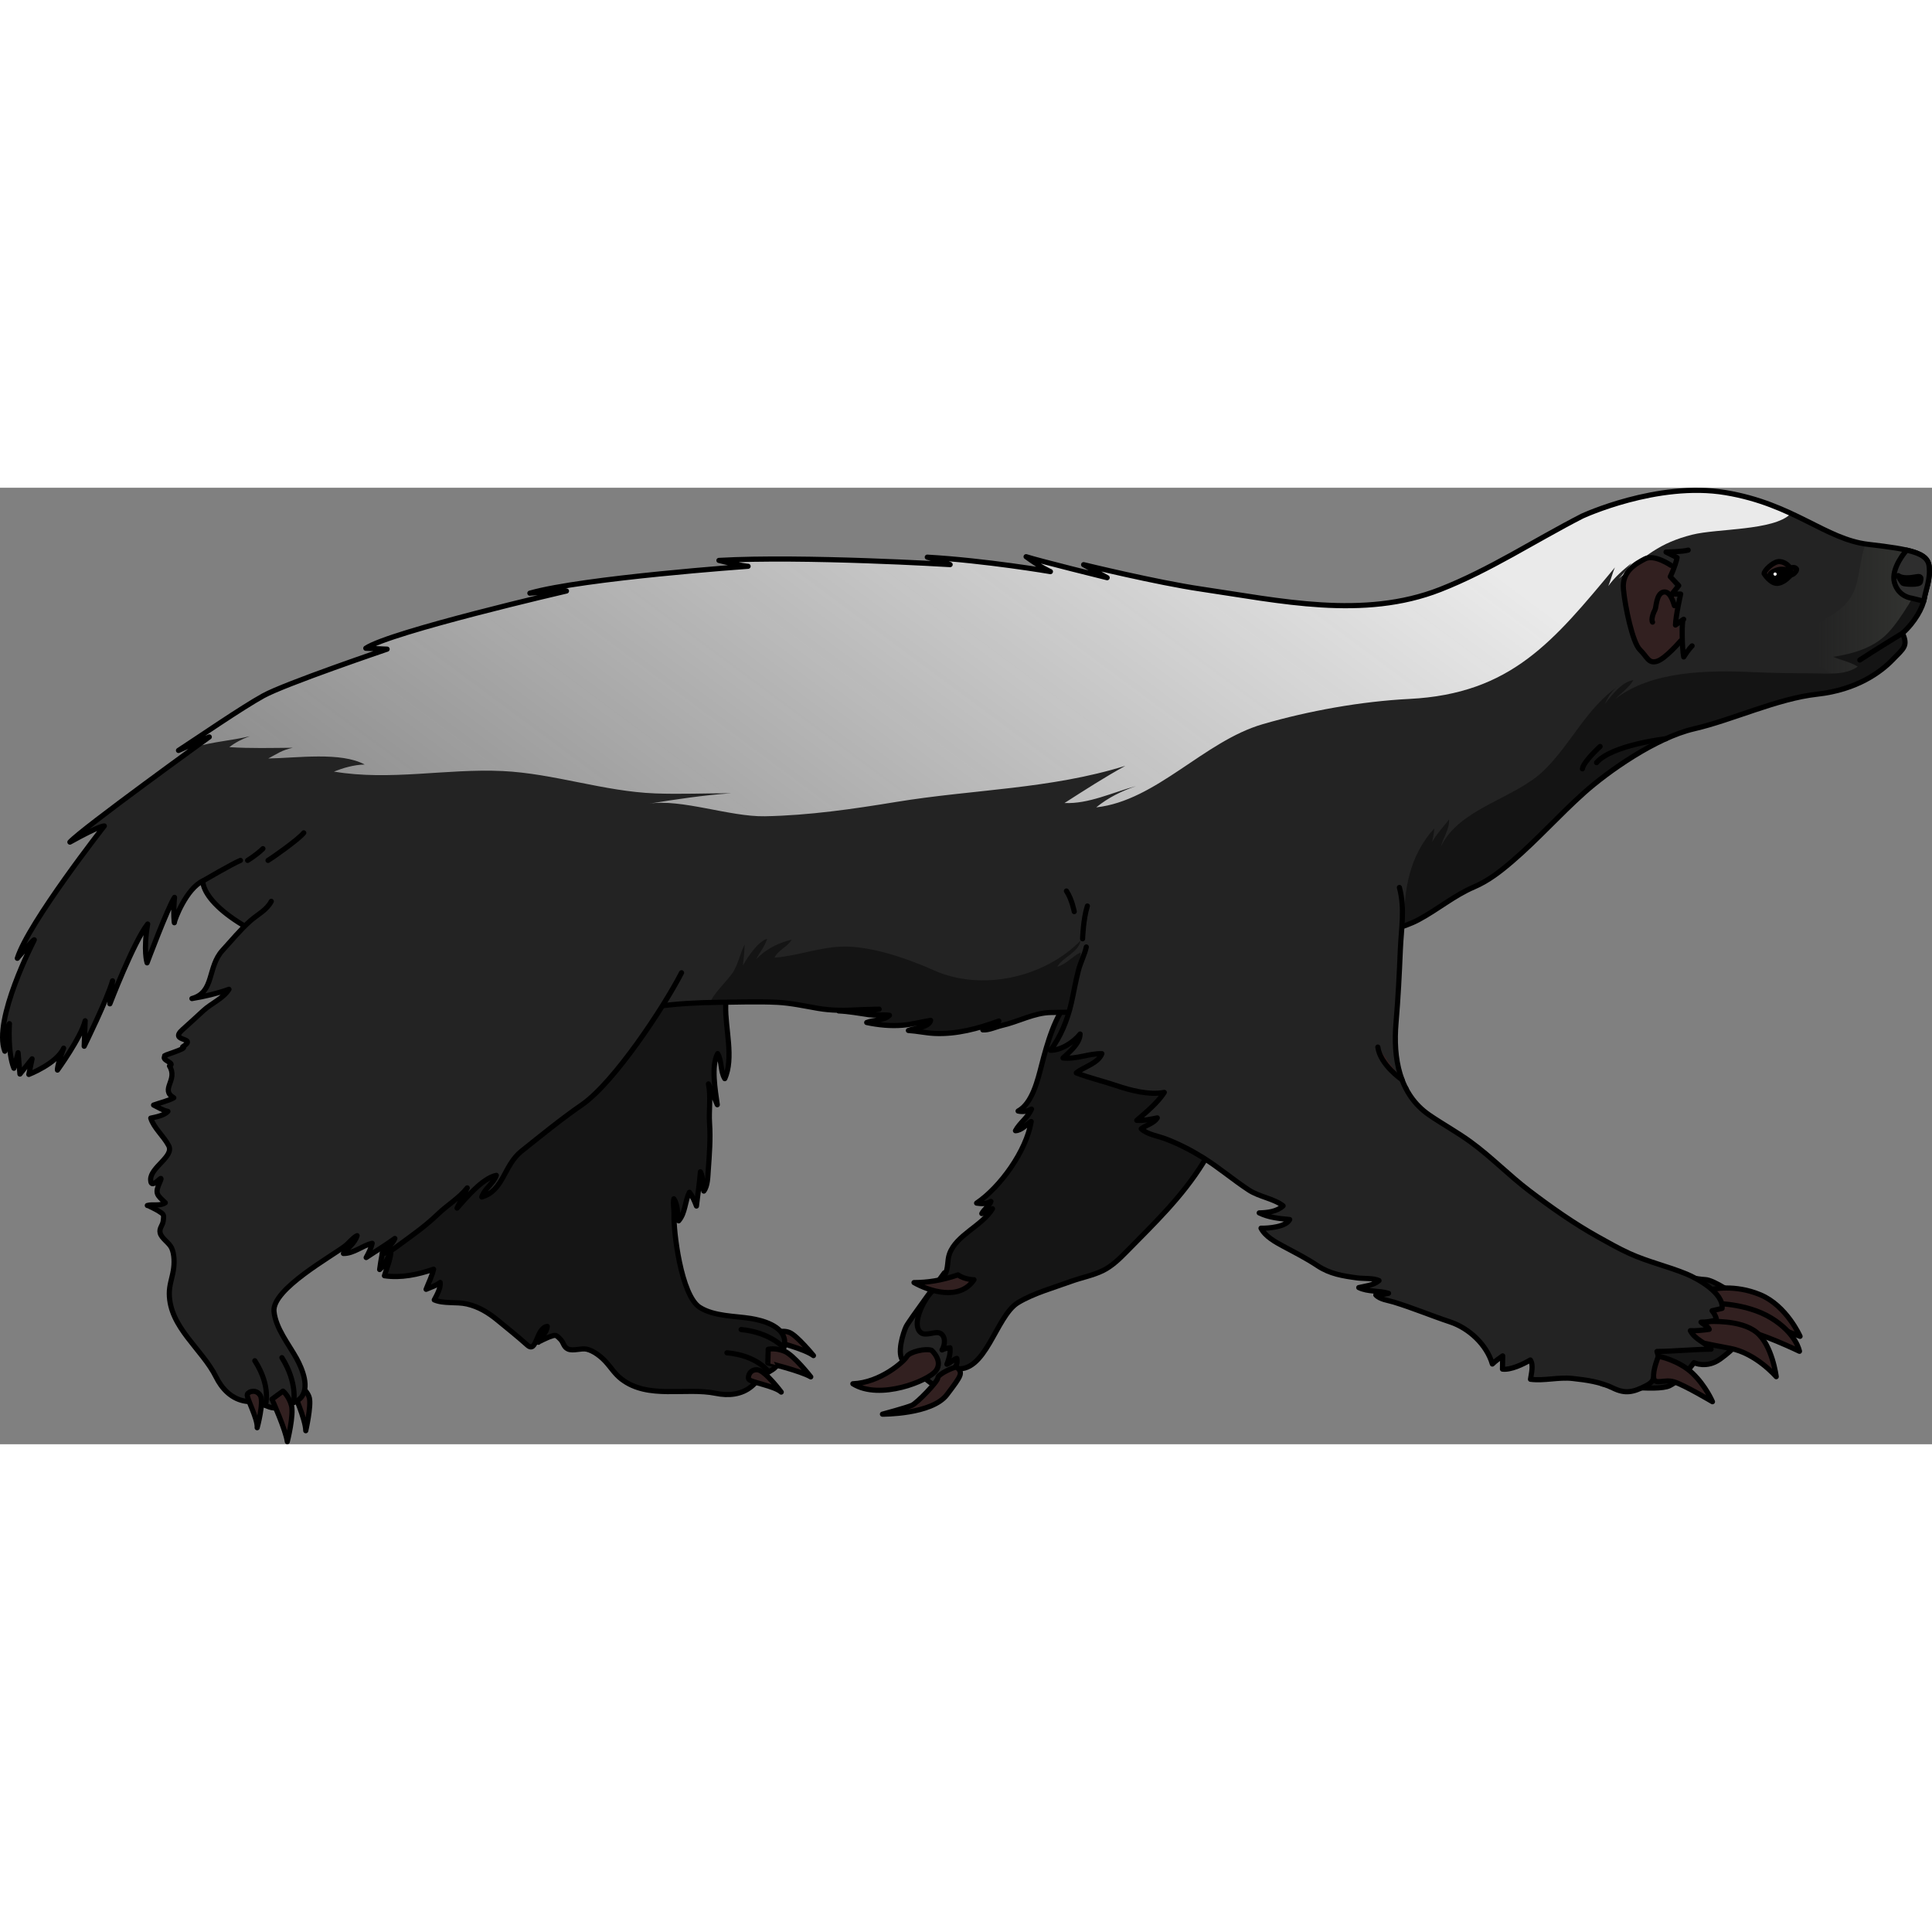 <?xml version="1.0" encoding="utf-8"?>
<!-- Created by: Science Figures, www.sciencefigures.org, Generator: Science Figures Editor -->
<!DOCTYPE svg PUBLIC "-//W3C//DTD SVG 1.1//EN" "http://www.w3.org/Graphics/SVG/1.1/DTD/svg11.dtd">
<svg version="1.1" id="Layer_1" xmlns="http://www.w3.org/2000/svg" xmlns:xlink="http://www.w3.org/1999/xlink" 
	 width="800px" height="800px" viewBox="0 0 374.137 185.23" enable-background="new 0 0 374.137 185.23"
	 xml:space="preserve">
<rect x="0" y="0" width="374.137" height="185.23" fill="#808080" stroke="none"/>
<g>
	<g>
		<path fill="#322020" stroke="#000000" stroke-linecap="round" stroke-linejoin="round" stroke-miterlimit="10" d="
			M157.528,168.061c0,0-3.142-3.837-4.609-4.46c-1.467-0.627-3.381,0.156-3.381,0.156l0.434,1.526
			C149.971,165.284,155.821,166.755,157.528,168.061z"/>
		<path fill="#151515" d="M63.015,87.099c-3.741,7.25,3.486,16.051,1.892,23.714c1.814-0.634,3.144-2.68,3.955-4.294
			c0.327,2.364-0.863,4.452-1.932,6.406c1.433-0.717,2.852-2.756,3.386-4.297c0.734,1.762,0.224,3.691,0.269,5.524
			c0.061,2.606,0.557,5.188,0.887,7.793c0.561,4.382,1.844,8.722-0.08,12.868c1.305-2.193,2.387-4.326,3.262-6.643
			c0.646,1.964-0.135,4.379-0.048,6.43c0.08,1.879,0.34,3.75,0.39,5.637c0.094,3.794-1.008,7.48-1.479,11.16
			c1.078-0.885,1.431-2.146,2.173-3.217c-0.151,1.428-0.823,3.014-1.243,4.419c3.234,0.479,6.514-0.225,9.522-1.268
			c-0.282,1.298-0.979,2.634-1.454,3.897c0.928-0.409,1.945-0.706,2.729-1.334c0.141,1.057-0.641,2.438-1.147,3.383
			c1.815,0.786,4.31,0.328,6.331,0.794c2.279,0.526,4.126,1.646,5.984,3.177c1.891,1.557,3.87,3.134,5.709,4.786
			c1.865,1.683,1.646-3.303,3.86-3.628c-0.084,1.272-1.274,1.984-1.722,3.074c0.049-0.123,1.826-0.935,2.031-1.005
			c1.318-0.442,1.256-0.573,2.262,0.454c0.598,0.609,0.583,1.477,1.438,1.859c1.024,0.457,2.544-0.227,3.667,0.04
			c1.285,0.308,2.686,1.378,3.613,2.39c1.088,1.182,1.801,2.42,3.105,3.412c5.18,3.953,12.35,1.536,18.289,2.748
			c2.381,0.49,4.917,0.27,6.863-1.337c0.895-0.737,1.464-1.64,2.393-2.271c1.152-0.786,2.314-0.983,2.887-2.484
			c0.428-1.137,1.275-2.987,1.133-4.188c-0.336-2.822-4.334-3.872-6.569-4.23c-3.042-0.488-7.126-0.398-9.869-2.153
			c-3.626-2.331-5.099-14.771-4.978-17.969c0.036-1.019-0.249-2.112-0.031-3.044c0.852,1.293,0.643,2.849,0.934,4.26
			c1.316-1.519,1.2-3.815,2.084-5.531c0.613,0.797,1.005,1.732,1.361,2.67c0.239-2.162,0.607-4.418,0.762-6.635
			c0.652,1.214,0.28,2.543,0.666,3.738c0.773-1.008,0.764-2.781,0.861-4.064c0.215-2.975,0.455-6.084,0.248-9.076
			c-0.168-2.465,0.295-5.196-0.214-7.621c0.563,1.348,1.147,2.689,1.712,4.039c-0.376-2.719-1.236-7.486,0.066-9.908
			c0.867,1.463,0.479,3.371,1.381,4.859c1.808-4.024,0.063-9.74,0.182-14.123c0.142-4.996,1.298-9.771,1.777-14.716
			c0.722-7.555-0.375-14.452-2.354-21.816"/>
		<path fill="none" stroke="#000000" stroke-linecap="round" stroke-linejoin="round" stroke-miterlimit="10" d="M63.015,87.099
			c-3.741,7.25,3.486,16.051,1.892,23.714c1.814-0.634,3.144-2.68,3.955-4.294c0.327,2.364-0.863,4.452-1.932,6.406
			c1.433-0.717,2.852-2.756,3.386-4.297c0.734,1.762,0.224,3.691,0.269,5.524c0.061,2.606,0.557,5.188,0.887,7.793
			c0.561,4.382,1.844,8.722-0.08,12.868c1.305-2.193,2.387-4.326,3.262-6.643c0.646,1.964-0.135,4.379-0.048,6.43
			c0.08,1.879,0.34,3.75,0.39,5.637c0.094,3.794-1.008,7.48-1.479,11.16c1.078-0.885,1.431-2.146,2.173-3.217
			c-0.151,1.428-0.823,3.014-1.243,4.419c3.234,0.479,6.514-0.225,9.522-1.268c-0.282,1.298-0.979,2.634-1.454,3.897
			c0.928-0.409,1.945-0.706,2.729-1.334c0.141,1.057-0.641,2.438-1.147,3.383c1.815,0.786,4.31,0.328,6.331,0.794
			c2.279,0.526,4.126,1.646,5.984,3.177c1.891,1.557,3.87,3.134,5.709,4.786c1.865,1.683,1.646-3.303,3.86-3.628
			c-0.084,1.272-1.274,1.984-1.722,3.074c0.049-0.123,1.826-0.935,2.031-1.005c1.318-0.442,1.256-0.573,2.262,0.454
			c0.598,0.609,0.583,1.477,1.438,1.859c1.024,0.457,2.544-0.227,3.667,0.04c1.285,0.308,2.686,1.378,3.613,2.39
			c1.088,1.182,1.801,2.42,3.105,3.412c5.18,3.953,12.35,1.536,18.289,2.748c2.381,0.49,4.917,0.27,6.863-1.337
			c0.895-0.737,1.464-1.64,2.393-2.271c1.152-0.786,2.314-0.983,2.887-2.484c0.428-1.137,1.275-2.987,1.133-4.188
			c-0.336-2.822-4.334-3.872-6.569-4.23c-3.042-0.488-7.126-0.398-9.869-2.153c-3.626-2.331-5.099-14.771-4.978-17.969
			c0.036-1.019-0.249-2.112-0.031-3.044c0.852,1.293,0.643,2.849,0.934,4.26c1.316-1.519,1.2-3.815,2.084-5.531
			c0.613,0.797,1.005,1.732,1.361,2.67c0.239-2.162,0.607-4.418,0.762-6.635c0.652,1.214,0.28,2.543,0.666,3.738
			c0.773-1.008,0.764-2.781,0.861-4.064c0.215-2.975,0.455-6.084,0.248-9.076c-0.168-2.465,0.295-5.196-0.214-7.621
			c0.563,1.348,1.147,2.689,1.712,4.039c-0.376-2.719-1.236-7.486,0.066-9.908c0.867,1.463,0.479,3.371,1.381,4.859
			c1.808-4.024,0.063-9.74,0.182-14.123c0.142-4.996,1.298-9.771,1.777-14.716c0.722-7.555-0.375-14.452-2.354-21.816"/>
		<path fill="#322020" stroke="#000000" stroke-linecap="round" stroke-linejoin="round" stroke-miterlimit="10" d="M151.29,175.13
			c0,0-3.086-4.111-4.529-4.309c-1.449-0.201-2.045,1.213-1.762,1.813C145.286,173.235,149.949,173.912,151.29,175.13z"/>
		<path fill="#322020" stroke="#000000" stroke-linecap="round" stroke-linejoin="round" stroke-miterlimit="10" d="
			M157.006,172.183c0,0-3.311-4.244-5.09-4.963s-3.15-0.387-3.15-0.387l-0.072,2.646C148.694,169.48,155.1,171.046,157.006,172.183z
			"/>
		<path fill="none" stroke="#000000" stroke-linecap="round" stroke-linejoin="round" stroke-miterlimit="10" d="M148.848,171.226
			c0,0-2.125-3.177-8.078-3.706"/>
		<path fill="none" stroke="#000000" stroke-linecap="round" stroke-linejoin="round" stroke-miterlimit="10" d="M151.782,166.544
			c0,0-2.584-2.965-8.26-3.532"/>
	</g>
	<path fill="#232323" d="M182.872,152.044c0,0-6.882,9.326-7.396,10.391c-0.511,1.066-1.972,5.4-0.454,6.824
		c1.51,1.427,3.066,2.354,3.066,2.354s3.012,2.567,3.18,2.378c0.17-0.188,2.025-0.636,2.299-0.896
		c0.272-0.261,4.402-4.542,4.492-5.353c0.087-0.813,2.233-6.314,2.168-7.351C190.162,159.359,182.872,152.044,182.872,152.044z"/>
	<path fill="none" stroke="#000000" stroke-linecap="round" stroke-linejoin="round" stroke-miterlimit="10" d="M182.872,152.044
		c0,0-6.882,9.326-7.396,10.391c-0.511,1.066-1.972,5.4-0.454,6.824c1.51,1.427,3.066,2.354,3.066,2.354s3.012,2.567,3.18,2.378
		c0.17-0.188,2.025-0.636,2.299-0.896c0.272-0.261,4.402-4.542,4.492-5.353c0.087-0.813,2.233-6.314,2.168-7.351
		C190.162,159.359,182.872,152.044,182.872,152.044z"/>
	<path fill="#151515" d="M310.299,173.558c0,0,10.584,1.543,13.025,0.333c2.443-1.207,4.711-4.462,4.711-4.462
		s2.449,1.201,5.082-0.703s4.67-3.99,4.867-6.359c0.199-2.371-0.574-3.87-1.036-4.938c-0.462-1.069-5.169-4.044-6.7-4.084
		c-1.533-0.039-5.834-1.031-7.73-0.85c-1.898,0.182-8.719,3.696-9.23,3.938c-0.513,0.24-6.448,10.213-6.448,10.213L310.299,173.558z
		"/>
	<path fill="none" stroke="#000000" stroke-linecap="round" stroke-linejoin="round" stroke-miterlimit="10" d="M310.299,173.558
		c0,0,10.584,1.543,13.025,0.333c2.443-1.207,4.711-4.462,4.711-4.462s2.449,1.201,5.082-0.703s4.67-3.99,4.867-6.359
		c0.199-2.371-0.574-3.87-1.036-4.938c-0.462-1.069-5.169-4.044-6.7-4.084c-1.533-0.039-5.834-1.031-7.73-0.85
		c-1.898,0.182-8.719,3.696-9.23,3.938c-0.513,0.24-6.448,10.213-6.448,10.213L310.299,173.558z"/>
	<path fill="#322020" stroke="#000000" stroke-linecap="round" stroke-linejoin="round" stroke-miterlimit="10" d="M331.5,155.25
		c0,0,4.33-1.087,9.409,1.039c5.079,2.125,7.677,8.041,7.677,8.041s-6.269-2.396-7.1-2.873c-0.83-0.476-6.186-2.687-6.402-2.621
		c-0.213,0.065-2.955-0.346-2.955-0.346S331.288,157.685,331.5,155.25z"/>
	<path fill="#322020" stroke="#000000" stroke-linecap="round" stroke-linejoin="round" stroke-miterlimit="10" d="M331.512,157.949
		c0,0,6.582-0.162,11.488,2.838c4.898,2.998,5.473,6.441,5.473,6.441s-7.772-3.745-11.498-4.27
		c-3.727-0.525-6.717-1.828-6.951-3.014C329.786,158.759,331.512,157.949,331.512,157.949z"/>
	<path fill="#322020" stroke="#000000" stroke-linecap="round" stroke-linejoin="round" stroke-miterlimit="10" d="M330.926,161.475
		c0,0,6.123-0.425,9.205,2.056c3.086,2.482,3.84,8.615,3.84,8.615s-3.91-4.551-8.909-5.482c-5.001-0.932-7.015-1.437-7.015-1.437
		S325.213,162.287,330.926,161.475z"/>
	<path fill="#151515" d="M207.245,99.182c-2.86,2.595-4.535,8.754-5.51,12.526c-0.771,2.984-1.83,7.512-4.578,8.996
		c0.867,0.2,1.846,0.063,2.596-0.38c-0.682,1.636-2.307,2.68-3.107,4.189c1.159-0.048,2.082-1.169,3.052-1.784
		c-0.956,5.732-6.009,12.729-10.577,15.805c0.938,0.15,1.923,0.182,2.776-0.329c-0.31,0.861-1.354,1.538-1.771,2.353
		c0.7-0.303,1.42-0.623,2.071-0.934c-1.978,3.293-7,5.058-8.323,8.719c-0.502,1.384-0.159,2.783-0.946,4.145
		c-0.782,1.357-2.067,2.619-3.067,3.862c-1.107,1.375-3.382,5.729-1.559,7.246c0.953,0.794,2.785-0.315,3.711,0.113
		c1.098,0.511,1.086,2.135,0.412,3.259c0.463-0.273,1.072-0.34,1.545-0.424c0.115,1.15-0.197,2.16-0.602,3.199
		c0.717-0.256,1.26-0.945,1.92-1.149c0.168,0.728-0.035,1.476-0.549,1.917c6.139,1.382,8.043-10.068,12.396-12.705
		c3.009-1.822,6.98-2.914,10.265-4.117c1.996-0.73,4.251-1.141,6.197-2.096c1.683-0.828,3.168-2.246,4.491-3.598
		c5.431-5.539,10.743-10.575,14.897-17.256c4.121-6.629,7.447-13.752,10.545-20.946"/>
	<path fill="none" stroke="#000000" stroke-linecap="round" stroke-linejoin="round" stroke-miterlimit="10" d="M207.245,99.182
		c-2.86,2.595-4.535,8.754-5.51,12.526c-0.771,2.984-1.83,7.512-4.578,8.996c0.867,0.2,1.846,0.063,2.596-0.38
		c-0.682,1.636-2.307,2.68-3.107,4.189c1.159-0.048,2.082-1.169,3.052-1.784c-0.956,5.732-6.009,12.729-10.577,15.805
		c0.938,0.15,1.923,0.182,2.776-0.329c-0.31,0.861-1.354,1.538-1.771,2.353c0.7-0.303,1.42-0.623,2.071-0.934
		c-1.978,3.293-7,5.058-8.323,8.719c-0.502,1.384-0.159,2.783-0.946,4.145c-0.782,1.357-2.067,2.619-3.067,3.862
		c-1.107,1.375-3.382,5.729-1.559,7.246c0.953,0.794,2.785-0.315,3.711,0.113c1.098,0.511,1.086,2.135,0.412,3.259
		c0.463-0.273,1.072-0.34,1.545-0.424c0.115,1.15-0.197,2.16-0.602,3.199c0.717-0.256,1.26-0.945,1.92-1.149
		c0.168,0.728-0.035,1.476-0.549,1.917c6.139,1.382,8.043-10.068,12.396-12.705c3.009-1.822,6.98-2.914,10.265-4.117
		c1.996-0.73,4.251-1.141,6.197-2.096c1.683-0.828,3.168-2.246,4.491-3.598c5.431-5.539,10.743-10.575,14.897-17.256
		c4.121-6.629,7.447-13.752,10.545-20.946"/>
	<path fill="#232323" d="M373.581,15.182c-0.303-2.542-3.434-3.255-11.76-4.216c-8.32-0.96-14.434-7.814-27.66-10.023
		c-13.23-2.208-27.764,4.546-27.764,4.546c-9.178,4.702-17.895,10.452-27.498,14.215c-14.882,5.835-31.118,2.143-46.316-0.087
		c-8.567-1.258-22.738-4.72-22.738-4.72l4.557,2.521c0,0-13.143-3.241-15.695-4.065c2.846,2.09,4.709,2.886,4.709,2.886
		s-12.498-2.138-23.845-2.795c3.579,1.046,4.424,1.439,4.424,1.439s-28.368-1.731-44.772-0.809c4.266,1.074,5.643,1.132,5.643,1.132
		s-31.799,2.247-42.254,5.209c5.879-0.471,7.086-0.419,7.086-0.419s-34.081,7.882-38.859,11.085
		c2.234,0.095,4.126,0.174,4.126,0.174s-19.735,6.693-23.96,9.023c-4.227,2.33-12.551,8.071-16.439,10.595
		c4.74-2.129,5.961-2.615,5.961-2.615S15.876,66.032,13.536,68.622c5.99-3.331,6.67-3.125,6.67-3.125S5.517,84.228,3.354,91.125
		c3.975-4.671,3.234-3.447,3.234-3.447s-8.008,15.428-5.656,21.439c-0.034-3.584,0.895-5.336,0.895-5.336s-0.389,5.538,0.869,8.636
		c0.602-2.125,0.808-3.012,0.808-3.012l0.356,4.136l2.356-2.947l-0.636,3.02c0,0,5.422-2.101,6.746-5.09
		c-1.344,3.525-1.199,4.248-1.199,4.248s4.555-6.288,5.367-9.552c-0.191,4.933-0.191,4.933-0.191,4.933s4.494-9.127,5.492-12.668
		c-0.516,4.457-0.516,4.457-0.516,4.457s4.599-11.988,7.318-15.457c-0.889,5.158-0.117,7.519-0.117,7.519s4.034-10.758,5.317-12.676
		c-0.29,3.034-0.04,5.375-0.019,4.837c0.021-0.537,2.324-6.532,5.486-8.01c0.189,3.949,7.65,10.768,25.344,15.517
		c5.557,1.49,11.203,2.635,16.859,3.643c3.123,0.559,6.254,1.064,9.394,1.53c1.431,0.211,2.965,0.602,4.403,0.532
		c0.981-0.047,1.961-0.165,2.945-0.168c0.807-0.001,2.599-0.114,2.91,0.943c-1.439,1.02-2.98,1.877-4.256,3.135
		c2.027,0.26,4.313-1.346,6.357-1.554c1.65-0.167,3.383-0.286,5.036-0.098c-1.103,0.751-2.866,1.331-3.532,2.648
		c0.945,0.13,2.08-0.587,2.975-0.86c2.23-0.679,4.586-1.189,6.864-1.631c3.794-0.731,7.862-0.715,11.577-1.84
		c-1.539,0.5-3.025,1.313-4.462,2.064c-1.571,0.821-3.346,1.521-4.806,2.527c0.951,0.181,2.061-0.291,2.975-0.52
		c2.515-0.633,4.994-1.258,7.563-1.604c3.887-0.521,7.809-0.725,11.724-0.768c3.812-0.042,7.604-0.188,11.412-0.002
		c2.61,0.131,5.278,0.723,7.857,1.168c2.546,0.439,5.202,0.442,7.769,0.282c1.328-0.083,2.718-0.063,4.082-0.124
		c-0.857,0.149-1.713,0.328-2.523,0.402c-1.773,0.163-3.557,0.012-5.328-0.063c1.953,0.087,3.889,0.446,5.826,0.726
		c1.352,0.194,2.703-0.053,4.019,0.117c-0.947,1.043-3.168,0.87-4.409,1.404c2.271,0.48,4.635,0.715,6.965,0.521
		c1.836-0.154,3.627-0.661,5.418-0.934c-0.276,1.414-3.332,1.515-4.311,1.957c1.678,0.098,3.336,0.483,5.023,0.567
		c4.311,0.205,8.496-0.938,12.5-2.403c-0.602,0.888-2.138,1.315-3.107,1.718c1.131,0.098,2.594-0.61,3.689-0.857
		c3.18-0.713,6.221-2.455,9.498-2.51c3.48-0.058,6.852-0.045,10.318-0.547c8.119-1.175,15.979-3.689,23.895-5.805
		c9.09-2.427,18.244-4.71,27.039-8.142c3.313-1.291,6.842-1.802,9.983-3.494c3.749-2.014,6.872-4.689,10.702-6.323
		c2.762-1.18,5.08-2.991,7.381-4.963c4.871-4.171,9.15-9.008,13.928-13.28c4.586-4.096,13.857-10.66,21.306-12.384
		c7.456-1.718,16.081-5.848,23.833-6.703c7.756-0.852,12.391-4.368,14.586-6.641c2.198-2.273,3.059-2.667,1.942-5.17
		c2.433-2.177,3.942-5.009,4.208-6.668C372.903,19.843,373.879,17.728,373.581,15.182z"/>
	<linearGradient id="SVGID_1_" gradientUnits="userSpaceOnUse" x1="351.851" y1="24.848" x2="393.827" y2="24.848">
		<stop  offset="0.005" style="stop-color:#454941;stop-opacity:0"/>
		<stop  offset="0.98" style="stop-color:#454241"/>
	</linearGradient>
	<path fill="url(#SVGID_1_)" d="M368.429,28.171c2.433-2.177,3.942-5.009,4.208-6.668c0.266-1.66,1.242-3.775,0.943-6.321
		c-0.303-2.542-3.434-3.255-11.76-4.216c-0.188-0.021-0.369-0.062-0.556-0.089c-0.634,1.711-0.962,3.808-1.381,6.138
		c-0.565,3.145-1.673,5.199-4.224,7.012c-1.977,1.404-4.957,2.691-6.131,4.906c-1.238,2.333-0.41,3.845,1.711,5.117
		c1.832,1.1,3.195,1.5,4.669,3.064c0.521,0.552,1.013,1.123,1.491,1.704c4.528-1.462,7.471-3.804,9.086-5.477
		C368.685,31.068,369.545,30.674,368.429,28.171z"/>
	<path fill="#141414" d="M204.743,92.746c1.086-1.86,4.139-2.751,4.516-5.051c-7.049,7.198-19.152,9.869-28.355,5.777
		c-4.75-2.113-10.564-4.158-15.783-4.567c-5.34-0.418-10.029,1.7-15.127,2.091c0.65-1.47,2.557-2.091,3.313-3.478
		c-2.59,0.625-5.045,1.815-6.861,3.802c0.618-1.297,1.717-2.587,2.119-3.979c-1.803,0.523-3.79,3.563-4.699,5.172
		c0.143-1.325,0.307-2.679,0.336-4.067c-0.89,1.736-1.195,3.69-2.273,5.416c-0.76,1.216-4.496,4.905-4.229,5.751l0.061,0.071
		c0.458-0.011,0.918-0.026,1.378-0.03c3.812-0.042,7.604-0.188,11.412-0.002c2.61,0.131,5.278,0.723,7.857,1.168
		c2.546,0.439,5.202,0.442,7.769,0.282c1.328-0.083,2.718-0.063,4.082-0.124c-0.857,0.149-1.713,0.328-2.523,0.402
		c-1.773,0.163-3.557,0.012-5.328-0.063c1.953,0.087,3.889,0.446,5.826,0.726c1.352,0.194,2.703-0.053,4.019,0.117
		c-0.947,1.043-3.168,0.87-4.409,1.404c2.271,0.48,4.635,0.715,6.965,0.521c1.836-0.154,3.627-0.661,5.418-0.934
		c-0.276,1.414-3.332,1.515-4.311,1.957c1.678,0.098,3.336,0.483,5.023,0.567c4.311,0.205,8.496-0.938,12.5-2.403
		c-0.602,0.888-2.138,1.315-3.107,1.718c1.131,0.098,2.594-0.61,3.689-0.857c3.18-0.713,6.221-2.455,9.498-2.51
		c1.294-0.021,2.57-0.04,3.845-0.072c0.685-1.414,0.585-2.73,0.833-4.393c0.372-2.497,1.236-4.588,1.061-7.178
		C207.746,90.685,206.359,92.38,204.743,92.746z"/>
	<path fill="#141414" d="M372.288,16.343c-1.295,1.704-1.461,4.36-2.648,6.221c-1.199,1.882-2.543,4.004-4.089,5.607
		c-2.785,2.888-6.736,3.983-10.556,4.577c1.41,0.6,3.433,1.033,4.764,1.892c-2.574,1.789-5.965,1.293-9.082,1.293
		c-3.732,0-7.477-0.06-11.164-0.226c-8.719-0.395-19.721-0.281-26.723,5.217c1.158-1.19,2.684-2.217,3.528-3.674
		c-2.194,0.28-4.274,2.991-5.56,4.655c0.625-1.298,1.287-2.536,2.531-3.41c-6.117,4.235-9.016,11.105-14.313,16.257
		c-5.604,5.45-16.396,7.303-19.923,14.71c0.409-1.711,1.712-3.433,1.55-5.23c-0.832,1.169-2.418,2.805-3.29,4.413
		c0.224-0.928,0.398-1.881,0.433-2.673c-4.849,5.354-5.932,11.979-5.817,18.88c0.963-0.34,1.909-0.726,2.822-1.218
		c3.749-2.014,6.872-4.689,10.702-6.323c2.762-1.18,5.08-2.991,7.381-4.963c4.871-4.171,9.15-9.008,13.928-13.28
		c4.586-4.096,13.857-10.66,21.306-12.384c7.456-1.718,16.081-5.848,23.833-6.703c7.756-0.852,12.391-4.368,14.586-6.641
		c2.198-2.273,3.059-2.667,1.942-5.17c2.433-2.177,3.942-5.009,4.208-6.668c0.258-1.621,1.188-3.679,0.953-6.144
		C373.062,15.602,372.608,15.921,372.288,16.343z"/>
	<linearGradient id="SVGID_2_" gradientUnits="userSpaceOnUse" x1="29.268" y1="245.776" x2="231.542" y2="-26.855">
		<stop  offset="0" style="stop-color:#EAEAEA;stop-opacity:0.1"/>
		<stop  offset="1" style="stop-color:#EAEAEA"/>
	</linearGradient>
	<path fill="url(#SVGID_2_)" d="M306.397,5.49c-9.178,4.702-17.895,10.452-27.498,14.215c-14.882,5.835-31.118,2.143-46.316-0.087
		c-8.567-1.258-22.738-4.72-22.738-4.72l4.557,2.521c0,0-13.143-3.241-15.695-4.065c2.846,2.09,4.709,2.886,4.709,2.886
		s-12.498-2.138-23.845-2.795c3.579,1.046,4.424,1.439,4.424,1.439s-28.368-1.731-44.772-0.809c4.266,1.074,5.643,1.132,5.643,1.132
		s-31.799,2.247-42.254,5.209c5.879-0.471,7.086-0.419,7.086-0.419s-34.081,7.882-38.859,11.085
		c2.234,0.095,4.126,0.174,4.126,0.174s-19.735,6.693-23.96,9.023c-3.955,2.18-11.496,7.345-15.633,10.068l0.025,0.153
		c4.053-1.813,5.129-2.242,5.129-2.242s-1.021,0.737-2.652,1.92c3.352-0.985,7.174-1.248,10.502-2.063
		c-1.473,0.521-2.881,1.266-3.969,2.116c4.066,0.27,8.205,0.152,12.293,0.119c-2.163,0.481-2.912,1.112-4.748,2.078
		c5.592-0.095,14.072-1.329,18.664,1.169c-2.213,0.06-4.189,0.685-5.951,1.369c10.928,1.835,21.752-0.622,32.678-0.105
		c9.895,0.468,19.613,3.957,29.539,4.332c4.88,0.184,9.811-0.036,14.695-0.03c-5.268,0.356-10.734,1.183-15.953,2.027
		c6.299-1.019,15.671,2.556,22.508,2.428c8.531-0.16,17.018-1.396,25.424-2.775c14.986-2.459,29.785-2.458,44.369-6.992
		c-3.997,2.198-7.977,4.761-11.781,7.202c4.678,0.216,9.314-2.066,13.846-3.277c-2.801,0.969-5.389,2.23-7.707,4.121
		c11.682-1.294,20.856-12.809,32.253-16.113c8.929-2.589,19.038-4.414,28.411-4.889c19.728-1,27.896-11.188,39.793-25.471
		c-0.414,0.875-0.814,2.511-1.295,3.618c1.281-1.77,2.883-3.129,4.525-4.463c-0.867,1.068-1.527,2.042-2.53,3.061
		c5.056-4.405,7.94-6.963,14.288-8.556c4.832-1.212,15.715-0.744,19.035-4.028c-0.064-0.072-0.133-0.139-0.199-0.21
		c-3.459-1.584-7.425-3.072-12.4-3.903C320.93-1.265,306.397,5.49,306.397,5.49z"/>
	<path fill="none" stroke="#000000" stroke-linecap="round" stroke-linejoin="round" stroke-miterlimit="10" d="M373.581,15.182
		c-0.303-2.542-3.434-3.255-11.76-4.216c-8.32-0.96-14.434-7.814-27.66-10.023c-13.23-2.208-27.764,4.546-27.764,4.546
		c-9.178,4.702-17.895,10.452-27.498,14.215c-14.882,5.835-31.118,2.143-46.316-0.087c-8.567-1.258-22.738-4.72-22.738-4.72
		l4.557,2.521c0,0-13.143-3.241-15.695-4.065c2.846,2.09,4.709,2.886,4.709,2.886s-12.498-2.138-23.845-2.795
		c3.579,1.046,4.424,1.439,4.424,1.439s-28.368-1.731-44.772-0.809c4.266,1.074,5.643,1.132,5.643,1.132s-31.799,2.247-42.254,5.209
		c5.879-0.471,7.086-0.419,7.086-0.419s-34.081,7.882-38.859,11.085c2.234,0.095,4.126,0.174,4.126,0.174s-19.735,6.693-23.96,9.023
		c-4.227,2.33-12.551,8.071-16.439,10.595c4.74-2.129,5.961-2.615,5.961-2.615S15.876,66.032,13.536,68.622
		c5.99-3.331,6.67-3.125,6.67-3.125S5.517,84.228,3.354,91.125c3.975-4.671,3.234-3.447,3.234-3.447s-8.008,15.428-5.656,21.439
		c-0.034-3.584,0.895-5.336,0.895-5.336s-0.389,5.538,0.869,8.636c0.602-2.125,0.808-3.012,0.808-3.012l0.356,4.136l2.356-2.947
		l-0.636,3.02c0,0,5.422-2.101,6.746-5.09c-1.344,3.525-1.199,4.248-1.199,4.248s4.555-6.288,5.367-9.552
		c-0.191,4.933-0.191,4.933-0.191,4.933s4.494-9.127,5.492-12.668c-0.516,4.457-0.516,4.457-0.516,4.457s4.599-11.988,7.318-15.457
		c-0.889,5.158-0.117,7.519-0.117,7.519s4.034-10.758,5.317-12.676c-0.29,3.034-0.04,5.375-0.019,4.837
		c0.021-0.537,2.324-6.532,5.486-8.01c0.189,3.949,7.65,10.768,25.344,15.517c5.557,1.49,11.203,2.635,16.859,3.643
		c3.123,0.559,6.254,1.064,9.394,1.53c1.431,0.211,2.965,0.602,4.403,0.532c0.981-0.047,1.961-0.165,2.945-0.168
		c0.807-0.001,2.599-0.114,2.91,0.943c-1.439,1.02-2.98,1.877-4.256,3.135c2.027,0.26,4.313-1.346,6.357-1.554
		c1.65-0.167,3.383-0.286,5.036-0.098c-1.103,0.751-2.866,1.331-3.532,2.648c0.945,0.13,2.08-0.587,2.975-0.86
		c2.23-0.679,4.586-1.189,6.864-1.631c3.794-0.731,7.862-0.715,11.577-1.84c-1.539,0.5-3.025,1.313-4.462,2.064
		c-1.571,0.821-3.346,1.521-4.806,2.527c0.951,0.181,2.061-0.291,2.975-0.52c2.515-0.633,4.994-1.258,7.563-1.604
		c3.887-0.521,7.809-0.725,11.724-0.768c3.812-0.042,7.604-0.188,11.412-0.002c2.61,0.131,5.278,0.723,7.857,1.168
		c2.546,0.439,5.202,0.442,7.769,0.282c1.328-0.083,2.718-0.063,4.082-0.124c-0.857,0.149-1.713,0.328-2.523,0.402
		c-1.773,0.163-3.557,0.012-5.328-0.063c1.953,0.087,3.889,0.446,5.826,0.726c1.352,0.194,2.703-0.053,4.019,0.117
		c-0.947,1.043-3.168,0.87-4.409,1.404c2.271,0.48,4.635,0.715,6.965,0.521c1.836-0.154,3.627-0.661,5.418-0.934
		c-0.276,1.414-3.332,1.515-4.311,1.957c1.678,0.098,3.336,0.483,5.023,0.567c4.311,0.205,8.496-0.938,12.5-2.403
		c-0.602,0.888-2.138,1.315-3.107,1.718c1.131,0.098,2.594-0.61,3.689-0.857c3.18-0.713,6.221-2.455,9.498-2.51
		c3.48-0.058,6.852-0.045,10.318-0.547c8.119-1.175,15.979-3.689,23.895-5.805c9.09-2.427,18.244-4.71,27.039-8.142
		c3.313-1.291,6.842-1.802,9.983-3.494c3.749-2.014,6.872-4.689,10.702-6.323c2.762-1.18,5.08-2.991,7.381-4.963
		c4.871-4.171,9.15-9.008,13.928-13.28c4.586-4.096,13.857-10.66,21.306-12.384c7.456-1.718,16.081-5.848,23.833-6.703
		c7.756-0.852,12.391-4.368,14.586-6.641c2.198-2.273,3.059-2.667,1.942-5.17c2.433-2.177,3.942-5.009,4.208-6.668
		C372.903,19.843,373.879,17.728,373.581,15.182z"/>
	<path fill="none" stroke="#000000" stroke-linecap="round" stroke-linejoin="round" stroke-miterlimit="10" d="M272.254,116.306
		c0,0,0.924,4.131-1.649,6.373"/>
	<path fill="#232323" d="M210.364,88.929c-0.324,1.53-1.109,2.954-1.512,4.495c-0.552,2.117-0.9,4.221-1.379,6.333
		c-0.703,3.136-2.104,6.687-4.067,9.183c2.024,0.026,4.471-1.527,5.761-3.15c-0.062,1.867-2.071,3.488-3.311,4.64
		c2.637,0.276,5.047-0.901,7.528-0.837c-0.747,1.9-3.519,2.552-4.957,3.723c2.522,0.982,5.185,1.586,7.743,2.455
		c2.764,0.938,6.368,1.885,9.299,1.32c-1.343,2.082-3.502,3.827-5.33,5.417c1.287,0.091,2.715-0.231,3.971-0.48
		c-0.662,1.083-2.16,1.386-3.109,2.109c1.1,1.087,3.369,1.433,4.807,1.985c2.475,0.951,4.889,2.188,7.162,3.603
		c3.08,1.921,5.838,4.295,8.873,6.282c2.01,1.314,4.87,1.66,6.637,3.052c-1.188,1.132-3.112,1.335-4.631,1.368
		c1.939,0.928,3.796,1.072,5.904,1.284c-0.686,1.424-4.113,1.724-5.553,1.678c0.82,1.61,2.789,2.681,4.324,3.507
		c2.268,1.216,4.438,2.309,6.605,3.75c2.426,1.611,4.908,1.994,7.705,2.372c1.252,0.169,3.17,0,4.219,0.517
		c-1.075,0.947-2.708,1.053-3.923,1.354c1.763,0.861,3.956,0.556,5.769,1.111c-0.801,0.21-1.646,0.244-2.468,0.325
		c0.821,0.881,2.333,1.021,3.48,1.373c3.707,1.133,7.3,2.646,10.954,3.857c3.557,1.18,7.04,4.354,8.134,8.139
		c0.604-0.597,1.37-1.13,2.004-1.578c0.014,0.842-0.058,1.72-0.044,2.563c1.586,0.208,3.988-0.937,5.398-1.774
		c0.658,0.99,0.182,2.634,0.029,3.743c2.688,0.343,5.41-0.457,8.132-0.159c2.685,0.293,5.401,0.662,7.854,1.861
		c2.391,1.168,3.916,0.805,6.352-0.432c1.758-0.895,1.324-1.418,1.992-3.158c0.215,0.307,0.463,0.385,0.611,0.828
		c0.04-1.515,0.03-2.936-0.453-4.33c3.486-0.029,6.982-0.408,10.489-0.438c-1.14-1.292-3.145-1.872-4.02-3.583
		c1.196,0.051,2.477-0.1,3.657-0.26c-0.261-0.624-1.088-0.882-1.593-1.393c1.008,0.008,2.036-0.141,2.999-0.455
		c-0.098-0.656-0.436-1.223-0.858-1.752c0.655-0.135,1.306-0.328,1.946-0.462c0.293-2.972-4.705-5.751-6.906-6.657
		c-3.641-1.5-7.463-2.346-11.043-3.98c-2.103-0.958-4.096-2.093-6.107-3.215c-4.645-2.592-9.022-5.682-13.272-8.908
		c-3.921-2.974-7.397-6.588-11.413-9.504c-2.586-1.879-5.355-3.385-7.987-5.19c-5.837-4.006-7.001-11.06-6.423-17.819
		c0.405-4.721,0.639-9.455,0.838-14.191c0.178-4.171,0.916-7.992-0.185-12.045"/>
	<path fill="none" stroke="#000000" stroke-linecap="round" stroke-linejoin="round" stroke-miterlimit="10" d="M210.364,88.929
		c-0.324,1.53-1.109,2.954-1.512,4.495c-0.552,2.117-0.9,4.221-1.379,6.333c-0.703,3.136-2.104,6.687-4.067,9.183
		c2.024,0.026,4.471-1.527,5.761-3.15c-0.062,1.867-2.071,3.488-3.311,4.64c2.637,0.276,5.047-0.901,7.528-0.837
		c-0.747,1.9-3.519,2.552-4.957,3.723c2.522,0.982,5.185,1.586,7.743,2.455c2.764,0.938,6.368,1.885,9.299,1.32
		c-1.343,2.082-3.502,3.827-5.33,5.417c1.287,0.091,2.715-0.231,3.971-0.48c-0.662,1.083-2.16,1.386-3.109,2.109
		c1.1,1.087,3.369,1.433,4.807,1.985c2.475,0.951,4.889,2.188,7.162,3.603c3.08,1.921,5.838,4.295,8.873,6.282
		c2.01,1.314,4.87,1.66,6.637,3.052c-1.188,1.132-3.112,1.335-4.631,1.368c1.939,0.928,3.796,1.072,5.904,1.284
		c-0.686,1.424-4.113,1.724-5.553,1.678c0.82,1.61,2.789,2.681,4.324,3.507c2.268,1.216,4.438,2.309,6.605,3.75
		c2.426,1.611,4.908,1.994,7.705,2.372c1.252,0.169,3.17,0,4.219,0.517c-1.075,0.947-2.708,1.053-3.923,1.354
		c1.763,0.861,3.956,0.556,5.769,1.111c-0.801,0.21-1.646,0.244-2.468,0.325c0.821,0.881,2.333,1.021,3.48,1.373
		c3.707,1.133,7.3,2.646,10.954,3.857c3.557,1.18,7.04,4.354,8.134,8.139c0.604-0.597,1.37-1.13,2.004-1.578
		c0.014,0.842-0.058,1.72-0.044,2.563c1.586,0.208,3.988-0.937,5.398-1.774c0.658,0.99,0.182,2.634,0.029,3.743
		c2.688,0.343,5.41-0.457,8.132-0.159c2.685,0.293,5.401,0.662,7.854,1.861c2.391,1.168,3.916,0.805,6.352-0.432
		c1.758-0.895,1.324-1.418,1.992-3.158c0.215,0.307,0.463,0.385,0.611,0.828c0.04-1.515,0.03-2.936-0.453-4.33
		c3.486-0.029,6.982-0.408,10.489-0.438c-1.14-1.292-3.145-1.872-4.02-3.583c1.196,0.051,2.477-0.1,3.657-0.26
		c-0.261-0.624-1.088-0.882-1.593-1.393c1.008,0.008,2.036-0.141,2.999-0.455c-0.098-0.656-0.436-1.223-0.858-1.752
		c0.655-0.135,1.306-0.328,1.946-0.462c0.293-2.972-4.705-5.751-6.906-6.657c-3.641-1.5-7.463-2.346-11.043-3.98
		c-2.103-0.958-4.096-2.093-6.107-3.215c-4.645-2.592-9.022-5.682-13.272-8.908c-3.921-2.974-7.397-6.588-11.413-9.504
		c-2.586-1.879-5.355-3.385-7.987-5.19c-5.837-4.006-7.001-11.06-6.423-17.819c0.405-4.721,0.639-9.455,0.838-14.191
		c0.178-4.171,0.916-7.992-0.185-12.045"/>
	<path fill="#322020" stroke="#000000" stroke-linecap="round" stroke-linejoin="round" stroke-miterlimit="10" d="M188.618,153.373
		c0,0-1.83-0.02-3.098-0.943c-3.307,1.121-5.96,1.486-8.521,1.488C179.913,155.56,185.79,157.545,188.618,153.373z"/>
	<path fill="#322020" stroke="#000000" stroke-linecap="round" stroke-linejoin="round" stroke-miterlimit="10" d="M180.409,167.041
		c-1.137-0.428-4.244,0.256-4.803,1.211s-5.108,5.053-10.445,5.264c5.201,3.262,14.653-0.578,16.086-2.527
		C182.68,169.038,180.409,167.041,180.409,167.041z"/>
	<path fill="#322020" stroke="#000000" stroke-linecap="round" stroke-linejoin="round" stroke-miterlimit="10" d="M185.348,170.345
		c-0.298-0.293-3.752,1.309-3.73,2.016c0.018,0.708-4.012,4.881-5.02,5.328c-1.01,0.447-5.711,1.715-5.711,1.715
		s9.557,0.078,12.479-3.764C186.285,171.798,186.461,171.455,185.348,170.345z"/>
	<path fill="#322020" stroke="#000000" stroke-linecap="round" stroke-linejoin="round" stroke-miterlimit="10" d="M321.141,168.24
		c-0.035-0.152,4.002,0.762,6.594,3.223c2.59,2.461,3.885,5.529,3.885,5.529s-5.461-3.244-7.416-3.84
		c-1.955-0.598-3.781,0.699-3.967-0.804C320.053,170.845,321.141,168.24,321.141,168.24z"/>
	<path fill="none" stroke="#000000" stroke-linecap="round" stroke-linejoin="round" stroke-miterlimit="10" d="M368.429,28.171
		c0,0-5.802,3.533-8.275,5.189"/>
	<g>
		<path fill="#322020" stroke="#000000" stroke-linecap="round" stroke-linejoin="round" stroke-miterlimit="10" d="M59.211,182.611
			c0,0,1.099-4.834,0.688-6.377c-0.411-1.545-2.201-2.572-2.201-2.572l-0.937,1.281C56.762,174.943,59.196,180.462,59.211,182.611z"
			/>
		<path fill="#232323" d="M52.534,80.095c-0.873,1.698-2.676,2.552-4.047,3.769c-1.953,1.729-3.605,3.775-5.383,5.705
			c-2.986,3.257-1.526,8.146-5.938,9.352c2.518-0.421,4.848-0.968,7.179-1.795c-1.082,1.761-3.43,2.724-4.94,4.112
			c-1.383,1.273-2.625,2.424-4.035,3.678c-2.838,2.52,3.114,1.346,0,3.362c1.372,0.253-4.606,1.857-3.311,1.732
			c-1.189,0.808,2.104,1.376,0.76,1.962c1.721,2.777-1.903,4.541,0.838,6.166c-1.172,0.622-2.646,0.952-3.918,1.406
			c0.911,0.441,1.795,1.028,2.781,1.223c-0.717,0.789-2.275,1.082-3.324,1.307c0.57,1.895,2.529,3.502,3.477,5.346
			c1.07,2.083-3.531,4.158-3.502,6.566c0.033,2.447,2.814-1.798,1.796,0.453c-1.036,2.289-0.571,2.475,1.044,4.021
			c-1.057,0.716-2.348,0.215-3.482,0.531c0.125-0.041,1.858,0.865,2.04,0.985c1.16,0.767,1.222,0.638,1.03,2.063
			c-0.115,0.844-0.807,1.366-0.584,2.277c0.268,1.086,1.742,1.865,2.223,2.919c0.547,1.204,0.561,2.965,0.332,4.317
			c-0.264,1.585-0.803,2.91-0.783,4.544c0.06,6.518,6.371,10.69,9.063,16.125c1.08,2.179,2.809,4.044,5.273,4.595
			c1.129,0.25,2.191,0.148,3.259,0.49c1.329,0.428,2.198,1.227,3.733,0.754c1.161-0.361,3.143-0.83,4-1.68
			c2.023-1.998,0.396-5.797-0.695-7.783c-1.482-2.699-4.064-5.869-4.361-9.107c-0.391-4.297,11.266-10.703,13.787-12.676
			c0.804-0.627,1.454-1.553,2.307-1.985c-0.438,1.483-1.762,2.328-2.651,3.46c2.009,0.027,3.688-1.545,5.571-1.977
			c-0.215,0.982-0.678,1.885-1.162,2.762c1.805-1.211,3.766-2.387,5.559-3.699c-0.507,1.281-1.76,1.855-2.424,2.923
			c1.268-0.061,2.615-1.211,3.659-1.968c2.411-1.752,4.942-3.574,7.095-5.665c1.775-1.718,4.16-3.128,5.684-5.081
			c-0.666,1.301-1.314,2.613-1.979,3.915c1.832-2.042,4.919-5.774,7.61-6.343c-0.558,1.605-2.266,2.54-2.822,4.19
			c4.242-1.218,4.244-6.118,7.67-8.854c3.906-3.118,7.641-6.178,11.727-9.002c6.239-4.325,15.807-18.786,19.293-25.567"/>
		<path fill="none" stroke="#000000" stroke-linecap="round" stroke-linejoin="round" stroke-miterlimit="10" d="M52.534,80.095
			c-0.873,1.698-2.676,2.552-4.047,3.769c-1.953,1.729-3.605,3.775-5.383,5.705c-2.986,3.257-1.526,8.146-5.938,9.352
			c2.518-0.421,4.848-0.968,7.179-1.795c-1.082,1.761-3.43,2.724-4.94,4.112c-1.383,1.273-2.625,2.424-4.035,3.678
			c-2.838,2.52,3.114,1.346,0,3.362c1.372,0.253-4.606,1.857-3.311,1.732c-1.189,0.808,2.104,1.376,0.76,1.962
			c1.721,2.777-1.903,4.541,0.838,6.166c-1.172,0.622-2.646,0.952-3.918,1.406c0.911,0.441,1.795,1.028,2.781,1.223
			c-0.717,0.789-2.275,1.082-3.324,1.307c0.57,1.895,2.529,3.502,3.477,5.346c1.07,2.083-3.531,4.158-3.502,6.566
			c0.033,2.447,2.814-1.798,1.796,0.453c-1.036,2.289-0.571,2.475,1.044,4.021c-1.057,0.716-2.348,0.215-3.482,0.531
			c0.125-0.041,1.858,0.865,2.04,0.985c1.16,0.767,1.222,0.638,1.03,2.063c-0.115,0.844-0.807,1.366-0.584,2.277
			c0.268,1.086,1.742,1.865,2.223,2.919c0.547,1.204,0.561,2.965,0.332,4.317c-0.264,1.585-0.803,2.91-0.783,4.544
			c0.06,6.518,6.371,10.69,9.063,16.125c1.08,2.179,2.809,4.044,5.273,4.595c1.129,0.25,2.191,0.148,3.259,0.49
			c1.329,0.428,2.198,1.227,3.733,0.754c1.161-0.361,3.143-0.83,4-1.68c2.023-1.998,0.396-5.797-0.695-7.783
			c-1.482-2.699-4.064-5.869-4.361-9.107c-0.391-4.297,11.266-10.703,13.787-12.676c0.804-0.627,1.454-1.553,2.307-1.985
			c-0.438,1.483-1.762,2.328-2.651,3.46c2.009,0.027,3.688-1.545,5.571-1.977c-0.215,0.982-0.678,1.885-1.162,2.762
			c1.805-1.211,3.766-2.387,5.559-3.699c-0.507,1.281-1.76,1.855-2.424,2.923c1.268-0.061,2.615-1.211,3.659-1.968
			c2.411-1.752,4.942-3.574,7.095-5.665c1.775-1.718,4.16-3.128,5.684-5.081c-0.666,1.301-1.314,2.613-1.979,3.915
			c1.832-2.042,4.919-5.774,7.61-6.343c-0.558,1.605-2.266,2.54-2.822,4.19c4.242-1.218,4.244-6.118,7.67-8.854
			c3.906-3.118,7.641-6.178,11.727-9.002c6.239-4.325,15.807-18.786,19.293-25.567"/>
		<path fill="#322020" stroke="#000000" stroke-linecap="round" stroke-linejoin="round" stroke-miterlimit="10" d="M49.801,182.031
			c0,0,1.35-4.961,0.617-6.223c-0.732-1.265-2.213-0.867-2.512-0.275C47.608,176.128,49.94,180.222,49.801,182.031z"/>
		<path fill="#322020" stroke="#000000" stroke-linecap="round" stroke-linejoin="round" stroke-miterlimit="10" d="M55.637,184.73
			c0,0,1.318-5.219,0.79-7.063c-0.524-1.846-1.628-2.727-1.628-2.727l-2.135,1.57C52.665,176.511,55.365,182.531,55.637,184.73z"/>
		<path fill="none" stroke="#000000" stroke-linecap="round" stroke-linejoin="round" stroke-miterlimit="10" d="M51.382,177.705
			c0,0,1.203-3.626-2.036-8.648"/>
		<path fill="none" stroke="#000000" stroke-linecap="round" stroke-linejoin="round" stroke-miterlimit="10" d="M56.879,177.144
			c0,0,0.75-3.86-2.287-8.685"/>
	</g>
	<path fill="#322020" stroke="#000000" stroke-linecap="round" stroke-linejoin="round" stroke-miterlimit="10" d="M323.571,15.022
		c0,0-3.191-2.201-5.006-1.251c-1.813,0.95-4.486,2.416-4.186,5.825c0.303,3.408,1.77,10.399,3.193,11.78s1.639,2.718,3.277,2.243
		c1.642-0.475,4.618-3.97,4.618-3.97"/>
	<path fill="none" stroke="#000000" stroke-linecap="round" stroke-linejoin="round" stroke-miterlimit="10" d="M324.251,22.832
		c-0.086-0.172-0.689-2.934-2.114-2.632c-1.424,0.302-1.382,2.966-1.64,3.425c-0.259,0.458-0.821,1.84-0.476,2.4"/>
	<path fill="#322020" stroke="#000000" stroke-linecap="round" stroke-linejoin="round" stroke-miterlimit="10" d="M347.872,15.697
		c-0.476-0.555-1.115,0.037-1.338-0.334s-1.227-1.227-2.268-1.041c-1.041,0.186-2.604,1.673-2.64,2.304c0,0,1.338,2.193,2.825,1.859
		c1.486-0.334,2.119-1.562,2.527-1.636S348.094,15.957,347.872,15.697z"/>
	<path stroke="#000000" stroke-linecap="round" stroke-linejoin="round" stroke-miterlimit="10" d="M342.772,16.851
		c0-0.474,1.453-1.072,2.184-1.072s1.704,0.164,1.803,0.322c0.098,0.158-0.455,1.736-1.776,1.914
		C343.66,18.192,342.772,17.206,342.772,16.851z"/>
	<path fill="#2E2E2E" d="M372.637,21.503c0.266-1.66,1.242-3.775,0.943-6.321c-0.187-1.569-1.455-2.439-4.351-3.101
		c-0.016,0.016-3.144,3.5-2.362,6.289c0.785,2.799,3.351,3.017,3.351,3.017l2.312,0.577
		C372.573,21.806,372.612,21.645,372.637,21.503z"/>
	<path fill="none" stroke="#000000" stroke-linecap="round" stroke-linejoin="round" stroke-miterlimit="10" d="M372.637,21.503
		c0.266-1.66,1.242-3.775,0.943-6.321c-0.187-1.569-1.455-2.439-4.351-3.101c-0.016,0.016-3.144,3.5-2.362,6.289
		c0.785,2.799,3.351,3.017,3.351,3.017l2.312,0.577C372.573,21.806,372.612,21.645,372.637,21.503z"/>
	<path stroke="#000000" stroke-linecap="round" stroke-linejoin="round" stroke-miterlimit="10" d="M367.623,17.022
		c-0.22-0.17,0.66,1.348,0.907,1.498c0.246,0.149,3.215,0.397,3.352-0.263c0.139-0.66,0.332-1.237-0.769-1.017
		C370.012,17.459,368.389,17.619,367.623,17.022z"/>
	<circle fill="#FFFFFF" cx="343.75" cy="16.72" r="0.312"/>
	<path fill="#232323" stroke="#000000" stroke-linecap="round" stroke-linejoin="round" stroke-miterlimit="10" d="M327.678,30.623
		c0,0-0.63,0.567-1.621,2.145c-0.359-1.766-0.396-7.065-0.081-7.255c0.315-0.189-0.315,0.19-1.517,1.072
		c0.063-1.892,1.009-6.002,1.009-6.002h-1.701l1.325-1.628c0,0-0.504-0.507-1.641-1.737c0.695-1.356,1.325-3.438,1.325-3.685
		l-2.145-1.079c0,0,3.28-0.063,4.288-0.378"/>
	<path fill="none" stroke="#000000" stroke-linecap="round" stroke-linejoin="round" stroke-miterlimit="10" d="M209.645,87.341
		c0,0,0.132-3.861,0.928-6.341"/>
	<path fill="none" stroke="#000000" stroke-linecap="round" stroke-linejoin="round" stroke-miterlimit="10" d="M208.028,82.078
		c0,0-0.432-2.372-1.51-3.989"/>
	<path fill="none" stroke="#000000" stroke-linecap="round" stroke-linejoin="round" stroke-miterlimit="10" d="M39.266,76.155
		c0,0,5.814-3.396,7.298-3.989"/>
	<path fill="none" stroke="#000000" stroke-linecap="round" stroke-linejoin="round" stroke-miterlimit="10" d="M47.948,72.166
		c0,0,1.781-1.088,2.967-2.274"/>
	<path fill="none" stroke="#000000" stroke-linecap="round" stroke-linejoin="round" stroke-miterlimit="10" d="M51.903,72.166
		c0.395-0.198,5.933-4.053,6.92-5.338"/>
	<path fill="none" stroke="#000000" stroke-linecap="round" stroke-linejoin="round" stroke-miterlimit="10" d="M322.604,48.607
		c0,0-10.516,1.2-13.426,4.625"/>
	<path fill="none" stroke="#000000" stroke-linecap="round" stroke-linejoin="round" stroke-miterlimit="10" d="M309.865,50.105
		c0,0-3.255,2.955-3.427,4.324"/>
	<path fill="#322020" stroke="#000000" stroke-linecap="round" stroke-linejoin="round" stroke-miterlimit="10" d="M271.51,114.639
		c0,0-4.227-2.854-4.689-6.321"/>
</g>
</svg>